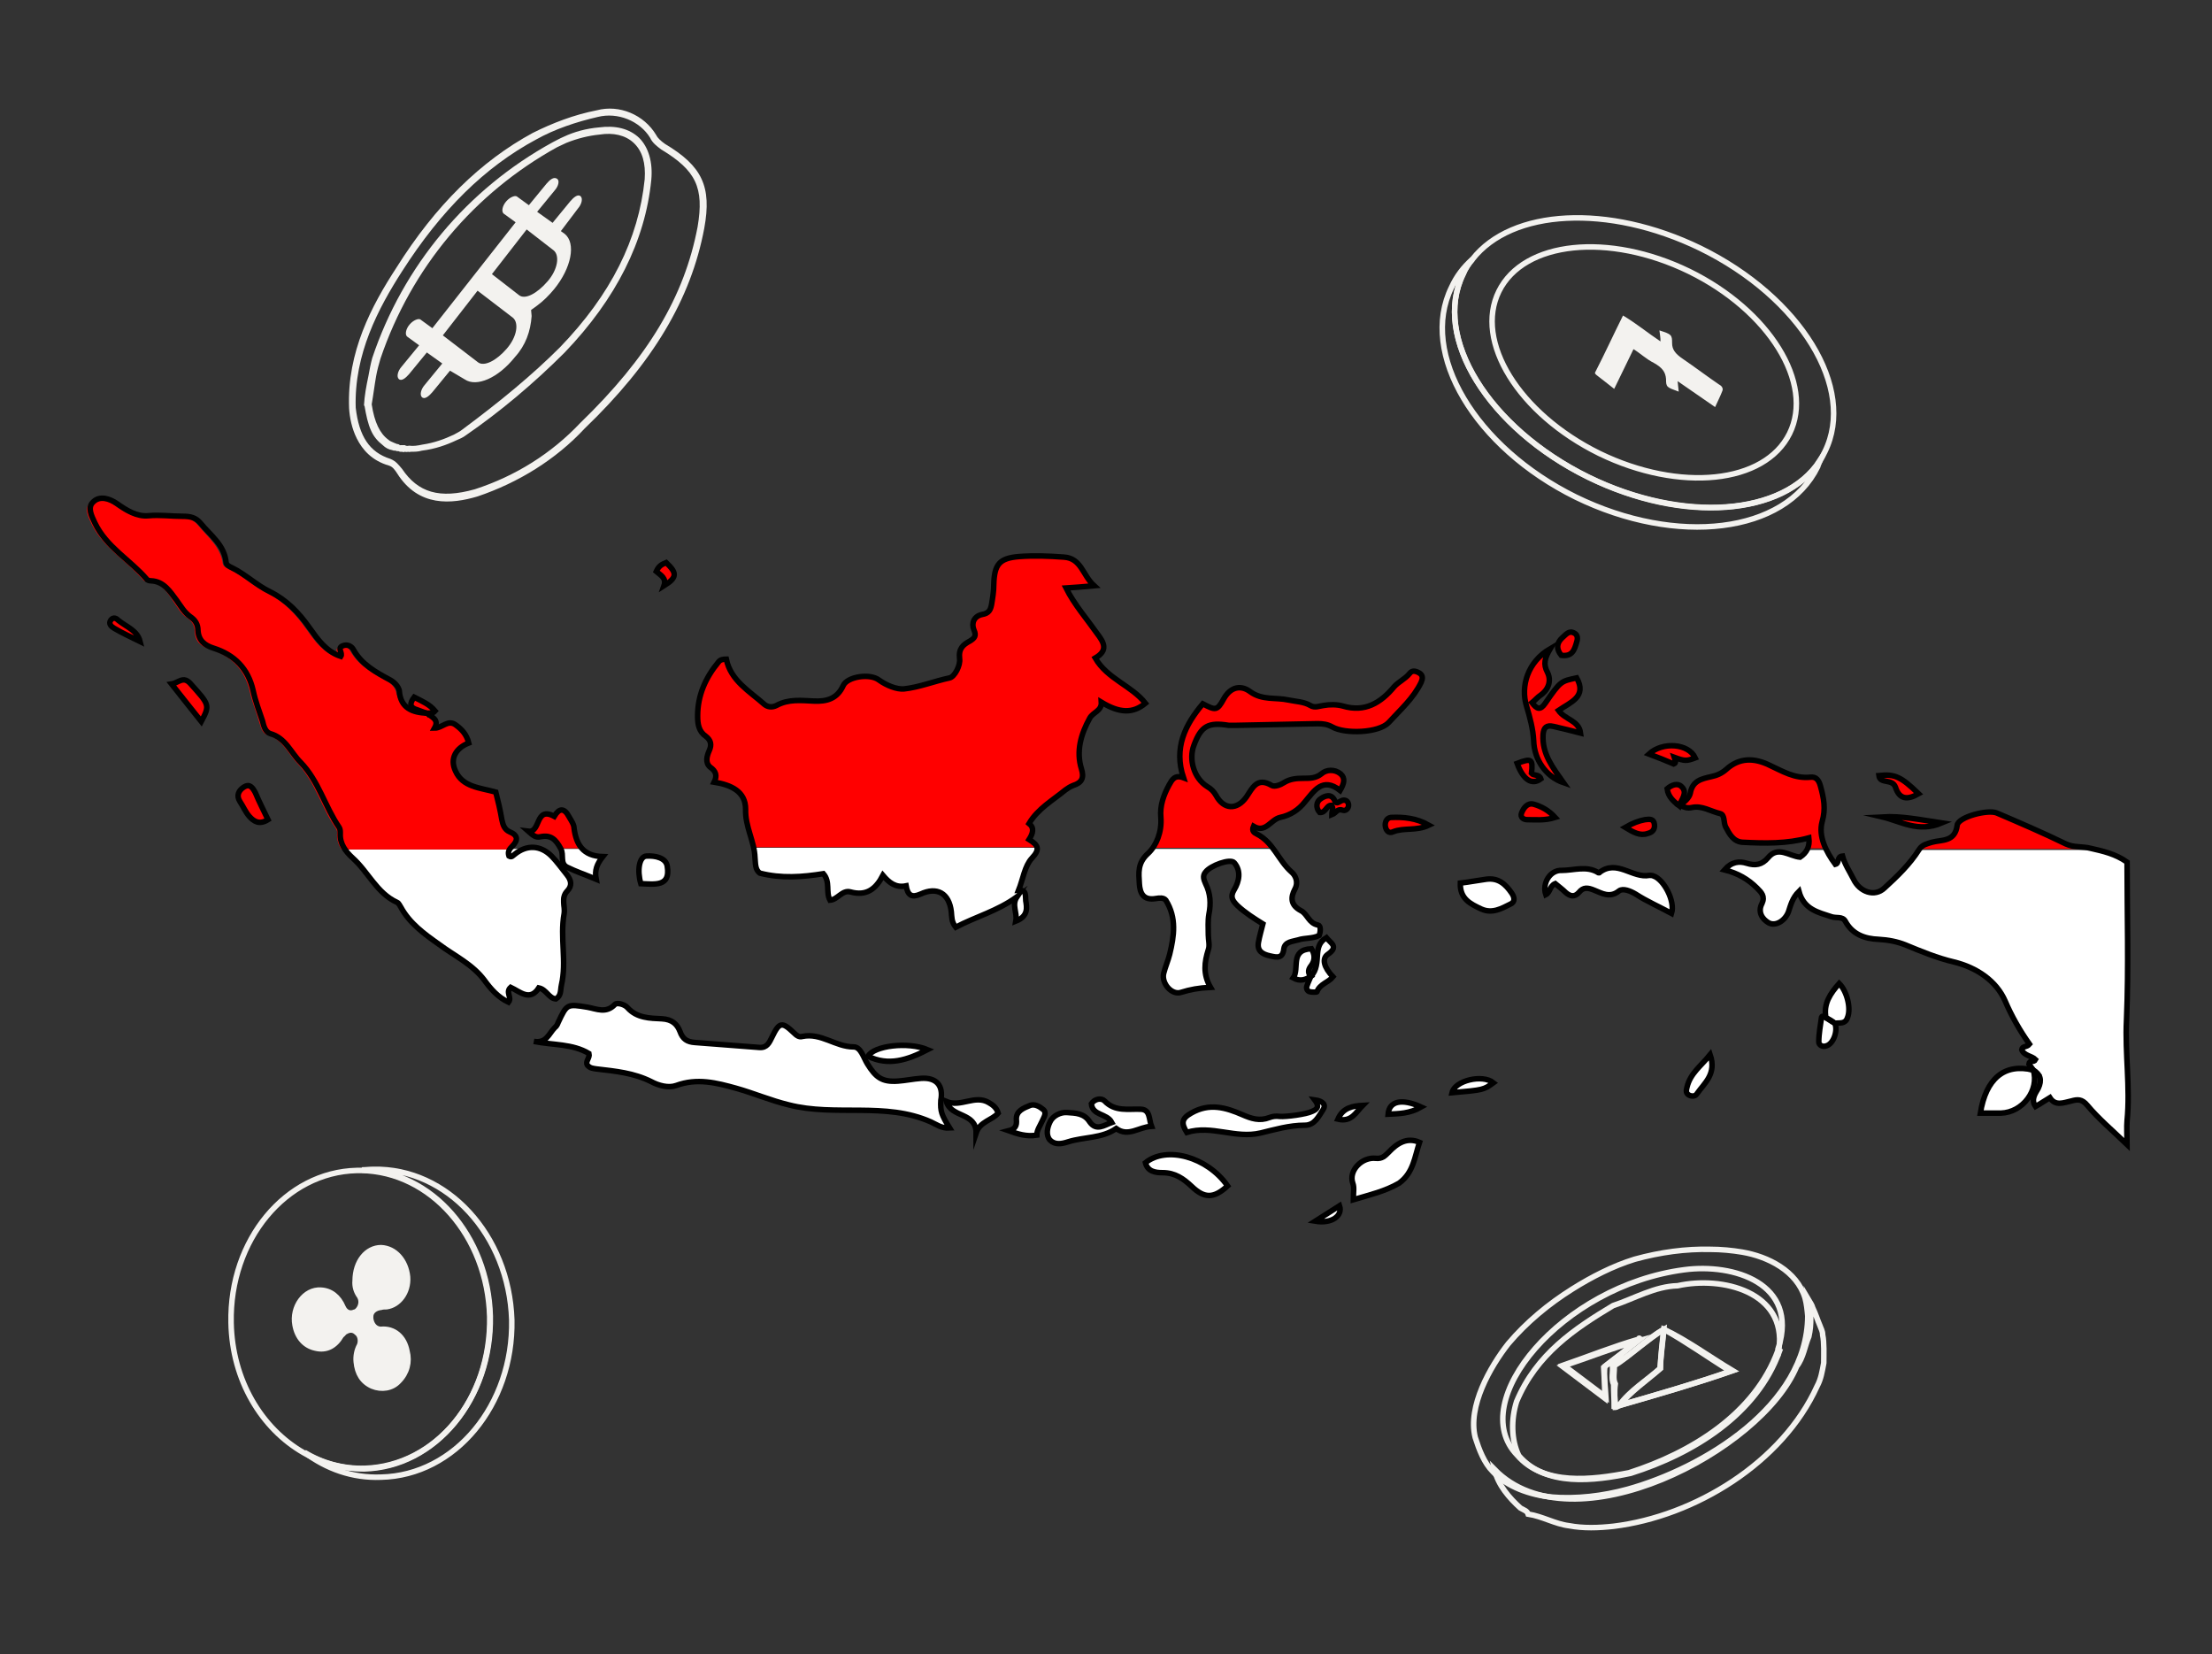 <?xml version="1.0" encoding="UTF-8"?>
<svg xmlns="http://www.w3.org/2000/svg" xmlns:xlink="http://www.w3.org/1999/xlink" version="1.1" id="Layer_1" x="0px" y="0px" viewBox="0 0 401.1 299.9" style="enable-background:new 0 0 401.1 299.9;" xml:space="preserve">
<rect x="0" y="0" width="401.1" height="299.9" fill="#333333" stroke="none"/>
<style type="text/css">
	.st0{fill:#F3F2EF;}
	.st1{fill:none;stroke:#F3F2EF;stroke-miterlimit:10;}
	.st2{fill:#FFFFFF;}
	.st3{fill:#FF0000;}
	.st4{fill:none;stroke:#000000;stroke-miterlimit:10;}
</style>
<g>
	<path class="st0" d="M84.5,78.9c6.1-4.2,12.2-9.3,17.9-15c9.3-9.7,14.6-20.2,15.7-31.3c0.3-3.2-0.5-5.9-2.2-7.6   c-1.8-1.7-4.3-2.3-7.3-1.9c-2.3,0.2-4.5,0.8-6.4,1.7c-0.7,0.3-1.4,0.7-2,1c-15.5,8.5-27.1,22.4-32.7,39.1c-0.3,1.1-0.5,2.2-0.7,3.3   c-0.4,1.9-0.7,3.5-0.8,5.3l0,0l0,0l0,0l0.1,0.1l0,0c0.3,1.7,0.6,3.2,1.2,4.5c0.5,1.1,1.2,1.9,2.1,2.6c0.5,0.5,1.1,0.8,1.7,0.9l0,0   c0.2,0.1,0.3,0.1,0.6,0.1c0.2,0.1,0.3,0.1,0.6,0.1l0.2,0.1c0.3,0,0.6,0,0.7,0.1c0,0,0,0,0.1-0.1c0.3,0,0.4,0.1,0.7,0   c0.2,0.1,0.3,0,0.6,0l0,0c0.6,0,1.2,0,1.9-0.2c2.4-0.3,4.4-1,6.3-1.9C83.3,79.6,84,79.3,84.5,78.9z M73.4,80.7   C73.4,80.7,73.3,80.8,73.4,80.7c-0.4,0-0.6,0-0.8,0c0,0-0.1,0.1-0.2-0.1c-0.2-0.1-0.3-0.1-0.4-0.1c-0.2-0.1-0.3-0.1-0.5-0.2l0,0   c-0.4-0.2-0.8-0.3-1.1-0.6c-1.5-1.1-2.5-3.1-3-6.4c0.3-1.7,0.5-3.4,0.8-5.1c0.2-1.1,0.5-2.2,0.8-3.2c5.6-16.5,17-30,32-38.3   c0.6-0.3,1.1-0.5,1.7-0.8c2-0.8,4-1.3,6-1.5c2.5-0.4,4.7,0.1,6.2,1.5c1.6,1.5,2.2,3.7,2,6.6c-1.1,10.8-6.1,20.9-15.4,30.5   c-4.9,4.9-10.7,9.7-17.7,14.9c-0.5,0.4-1,0.6-1.5,0.9c-1.7,0.8-3.6,1.5-5.7,1.8c-0.9,0.2-1.7,0.3-2.4,0.2   C73.7,80.9,73.6,80.8,73.4,80.7z"></path>
	<path class="st0" d="M106,77.7c12.4-11.9,19.3-23.5,21.7-36.3c1.4-7.6-0.4-11.3-7.1-15.3c-0.7-0.5-1.3-1-1.6-1.6   c-2.2-3.7-6.7-5.6-10.8-4.5c-4.1,0.8-8,2.3-11.6,4.1c-9.4,5.1-17.6,13.1-24.7,24.4c-4.5,6.9-9,15.3-8.6,25.5l0,0   c0.1,1.7,0.5,3.7,1.4,5.5c1,2,2.7,4,5.8,4.9c0.7,0.2,1.1,0.8,1.5,1.4c3.9,6.2,9.9,5.6,14.6,4.2C94,87.5,100.8,83.3,106,77.7z    M86.1,88.7c-6.4,1.8-10.3,0.6-13.2-3.7c-0.6-0.7-1.1-1.4-2.1-1.8c-3.8-1.2-5.7-4.1-6.3-9.3c-0.3-9.7,4.1-18,8.4-24.7   c7.1-11.1,15-18.9,24.3-23.9c3.4-1.9,7.3-3.2,11.2-4.1c3.6-0.9,7.6,0.7,9.5,3.8c0.4,0.9,1.2,1.5,2,2.1c6.3,3.8,7.8,6.9,6.6,14   c-2.4,12.7-9,23.7-21.3,35.6C100,82.2,93.5,86.3,86.1,88.7z"></path>
	<path class="st0" d="M96.4,57.3l-0.1-1.1l1.1-0.8c1.1-0.8,2.2-1.9,3.1-3c3.1-3.8,4-8.3,1.9-10l-0.7-0.5l3.1-4.1   c0.7-0.8,0.9-1.8,0.5-2.2c-0.5-0.5-1.3,0.2-1.9,0.9l-3.2,3.9l-2.8-2l3.2-3.9c0.7-0.8,0.9-1.8,0.4-2.1c-0.6-0.4-1.3,0.2-1.9,0.9   l-3.2,3.9l-2.2-1.6c-0.4-0.2-1.3,0.2-1.9,0.9c-0.7,0.8-0.9,1.8-0.5,2.2l2.2,1.6L78.4,59.5l-2.2-1.6c-0.4-0.2-1.3,0.2-1.9,0.9   c-0.7,0.8-0.9,1.8-0.5,2.2l2.2,1.6l-3.2,3.9c-0.7,0.8-0.9,1.8-0.5,2.2c0.5,0.5,1.3-0.2,1.9-0.9l3.2-3.9l2.8,2l-3.2,3.9   c-0.7,0.8-0.9,1.8-0.5,2.2c0.5,0.5,1.3-0.2,1.9-0.9l3.2-3.9l2.7,1.6c2.1,1.4,6-0.2,9.1-4.1C95.3,62.6,96.2,60.1,96.4,57.3z    M95.5,41.6l4.9,3.8c1.1,0.9,0.8,3.4-1.1,5.6c-1.9,2.2-4.1,3.4-5.2,2.5l-4.9-3.8L95.5,41.6z M86.7,65.7l-6.4-4.9l6.3-8.1l6.4,4.9   c1.1,0.9,0.8,3.4-1.1,5.6S87.8,66.5,86.7,65.7z"></path>
</g>
<g>
	<path class="st1" d="M288,86.5c-18.1-8.9-28.3-25.4-22.7-36.8c0.4-1,1-1.9,1.7-2.7c-1.6,1.4-2.9,3.1-3.8,5.1   c-5.9,12,4.3,29,22.5,38c18.4,9,38,6.6,43.9-5.5c0.1-0.4,0.3-0.7,0.4-1.1C323.5,93.5,305.3,94.9,288,86.5z"></path>
	<path class="st1" d="M308.3,45c-16.7-8.1-34.2-7.1-41.3,2c-0.7,0.8-1.3,1.7-1.7,2.7c-5.6,11.4,4.6,27.9,22.7,36.8   c17.2,8.5,35.4,7,42-2.9c0.3-0.5,0.6-1.1,0.9-1.7C336.6,70.4,326.5,53.9,308.3,45z M324.5,78.6c-4.5,9.1-19.9,10.7-34.5,3.6   c-14.6-7.2-22.7-20.3-18.2-29.4s19.9-10.7,34.5-3.6C320.8,56.3,329,69.5,324.5,78.6z"></path>
	<g>
		<path class="st0" d="M304.2,69.1l6.8,4.7c0.5-1.1,1-2.1,1.3-2.9c0.2-0.4,0-0.9-0.6-1.2c-2.2-1.5-4.3-3.1-6.5-4.6    c-1.5-1-2-1.8-2-2.9c0-1.5-0.1-1.6-2.3-2.3c0.1,0.8,0.2,1.3,0.2,2c-2.4-1.6-4.3-3.2-6.8-4.7c-1.7,3.4-3.3,6.9-5,10.2    c-0.2,0.3,0,0.4,0.2,0.6c1,0.8,2.1,1.6,3.2,2.5l3.5-7.2c1.3,0.8,2.3,1.8,3.7,2.5c1.6,0.9,2.1,1.7,2.2,2.9c0,1.5,0.1,1.5,2.3,2.3    L304.2,69.1z"></path>
	</g>
</g>
<g>
	<path class="st1" d="M67.7,212c-0.7,0-1.4,0.1-2.1,0.1c12.6,0.2,22.9,11.9,23.3,26.5c0.3,14.9-9.8,27.2-22.8,27.6   c-3.9,0.1-7.6-0.9-10.9-2.9c4,3,8.7,4.7,13.9,4.5c13.4-0.3,24-13.1,23.7-28.5C92.3,223.9,81.1,211.7,67.7,212z"></path>
	<path class="st1" d="M65.5,212.2c-0.2,0-0.5,0-0.8,0c-12.9,0.3-23.1,12.6-22.8,27.6c0.2,10.4,5.5,19.2,13.2,23.6   c3.3,1.9,7,2.9,10.9,2.9c12.9-0.3,23.1-12.6,22.8-27.6C88.4,224.1,78.1,212.4,65.5,212.2z M73.9,231.5c0.2,2.8-1.6,5.1-3.8,5.4   c-0.3,0-0.7,0-1,0.1c-1,0.1-1.9,0.7-1.9,1.7c0,0.1,0,0.2,0,0.3c0.1,1,0.7,1.9,1.7,2c0.1,0,0.1,0.1,0.2,0c2.3-0.2,4.2,1.3,4.7,4   c0.5,1.9,0,3.9-1.5,5.4c-1.2,1.3-3.1,1.6-4.8,0.9c-1.8-0.8-2.7-2.3-2.9-4.4c-0.1-1,0.1-2.1,0.6-3c0.3-0.7,0.2-1.8-0.5-2.3   c-0.6-0.6-1.3-0.6-2-0.2c-0.3,0.1-0.5,0.5-0.8,0.7c-1.1,1.9-2.7,2.8-4.7,2.3c-1.9-0.4-3.3-1.9-3.7-4.2c-0.6-3.2,1.7-6.5,4.7-6.3   c1.8,0.1,3.2,1.2,4,3.1c0.4,0.9,1.2,1.3,2.1,0.9c0.1,0,0.2-0.1,0.3-0.1c0.8-0.6,1.2-1.8,0.6-2.8c-0.6-0.8-0.9-1.8-0.8-2.8   c0-3.5,2.1-6,4.7-6C71.6,226.3,73.6,228.5,73.9,231.5z"></path>
	<path class="st0" d="M69.1,226.5c-2.6,0-4.7,2.5-4.7,6c0.1,1,0.3,2,0.8,2.8c0.5,0.9,0.2,2.2-0.6,2.8c-0.1,0-0.2,0.1-0.3,0.1   c-0.9,0.2-1.7-0.1-2.1-0.9c-0.8-2-2.2-3-4-3.1c-2.9-0.2-5.3,3.1-4.7,6.3c0.6,2.3,1.8,3.8,3.7,4.2c1.9,0.4,3.5-0.4,4.7-2.3   c0.2-0.3,0.5-0.6,0.8-0.7c0.6-0.5,1.5-0.4,2,0.2c0.6,0.7,0.8,1.6,0.5,2.3c-0.5,0.9-0.6,2-0.6,3c0.1,2.1,1.1,3.6,2.9,4.4   c1.5,0.8,3.5,0.4,4.8-0.9c1.4-1.4,2-3.5,1.5-5.4c-0.6-2.5-2.6-4.2-4.7-4c-0.1,0-0.1-0.1-0.2,0c-1-0.2-1.6-1.1-1.7-2   c0-0.1,0-0.2,0-0.3c0-1.1,1-1.7,1.9-1.7c0.3,0,0.6,0,1-0.1c2.3-0.5,4.1-2.8,3.8-5.4C73.6,228.5,71.6,226.3,69.1,226.5z"></path>
</g>
<g>
	<g>
		<path class="st1" d="M310.1,226.5c2,0,4,0.2,5.8,0.5c4.7,0.8,9.9,3.4,11.4,8.3c0.3,1.1,0.4,2.2,0.5,3.3    c-0.1,16.3-19,27.6-32.7,31.4c-4.4,1.2-9.2,1.8-13.9,1.4c-3.7-0.4-7.9-1.8-10.5-4.6c-1.6-1.6-2.5-4-3.2-6.2    c-1.4-5.6,2.7-12.8,6-17c3.3-3.9,7.3-7.2,11.6-9.9c3.5-2.2,7.4-4.2,11.3-5.4C301.1,227,305.7,226.4,310.1,226.5z M322.5,244.3    c3.6-11.6-8.1-15.3-17.1-14.1c-22.2,2.9-39.7,23.9-30.3,33.6c4.8,5.6,13.6,4.5,20.3,3.2c11.2-3.6,22.8-10.6,27-22.2L322.5,244.3z"></path>
	</g>
	<g>
		<path class="st1" d="M322.7,244.9c-4.1,11.5-15.6,18.6-27,22.2c-6.6,1.4-15.4,2.5-20.3-3.2c-1.4-2.9-1.4-6.6-0.4-9.8    c3.6-8.6,10.5-13.2,17.5-17.4c3.9-1.3,7.6-3.5,11.7-3.6c8.1-1.8,19.7,1.1,18.4,11.4C322.4,244.2,322.3,244.7,322.7,244.9z     M297.1,242.8C297.6,242.9,297.2,242.3,297.1,242.8c-4.5,1.3-9,3.1-13.6,4.7l7.7,5.8c-0.1-1.8-0.4-3.8-0.2-5.6    C293,246.1,295,244.8,297.1,242.8L297.1,242.8z M301.7,241c-2.9,1.8-5.9,4.6-9.3,6.7c0.1,1.1-0.3,2.2,0.2,3.3    c0,1.4,0.1,2.7,0.1,4.1c0.4,0.2,0.3-0.2,0.6-0.2c6.7-1.9,13.9-4,20.5-6.3C309.9,246.2,305.7,243.2,301.7,241L301.7,241z"></path>
	</g>
	<g>
		<path class="st1" d="M328.7,237.1c0.5,1,0.9,2.3,1.3,3.2c0.2,0.6,0.5,1,0.5,1.7c0.3,1.4,0.2,3.5,0.2,5.1c-0.3,1.6-0.5,2.9-1.2,4.2    c-6.3,13.9-22.2,23.6-36.9,25.4c-2.7,0.3-5.5,0.4-8.1-0.1c-2.5-0.3-4.8-1.7-7.4-2.1c-0.2-0.6-0.7-0.7-1.4-1.1    c-2-1.8-4.1-4.2-4.7-7c14.2,14.5,48.5-3.4,54.8-18.7c1.2-1.5,1.5-3.8,2.2-5.4c0.5-2.2,0.4-4.4,0-6.6    C328.3,236.2,328.6,236.7,328.7,237.1z"></path>
	</g>
	<g>
		<path class="st0" d="M322.7,244.9c-0.2,0.1-0.3,0-0.4-0.2c-0.1-0.2,0-0.3,0.2-0.4l0,0L322.7,244.9z"></path>
	</g>
	<g>
		<path class="st1" d="M301.7,241c4.1,1.9,8.3,5,12.5,7.5c-6.6,2.3-13.7,4.3-20.5,6.3c1.8-2.4,5-4.6,7.4-6.7    C301.1,246,301.4,243.5,301.7,241z"></path>
	</g>
	<g>
		<path class="st1" d="M301.7,241c-0.2,2.4-0.5,4.5-0.7,7.1c-2.2,2-5.6,4.1-7.4,6.7c-0.3,0-0.4,0.5-0.6,0.2    c-0.2-1.2-0.3-2.7-0.1-4.1c-0.5-1-0.1-2.2-0.2-3.3C295.7,245.8,298.6,242.7,301.7,241z"></path>
	</g>
	<g>
		<path class="st1" d="M297,243.1l-6.2,4.8c0.1,1.5,0.2,3.5,0.2,5.6l-7.7-5.8C288.1,246.1,292.6,244.3,297,243.1z"></path>
	</g>
</g>
<g>
	<path class="st2" d="M92.2,155.3c0.5,0.3,0.7-0.1,1-0.3c0.6-0.5,1.3-0.9,2-1.1h-2.7C92.1,154.3,91.9,154.7,92.2,155.3z"></path>
	<path class="st2" d="M137.7,158.2c3.9,1,7.7,0.7,11.5,0.1c1.3,1.5,0.4,3.3,1.2,4.8c1.4-0.2,2.3-2,3.7-1.5c2.9,0.9,4.6-0.4,5.9-3   c1.1,1.4,2.4,2.4,4.2,1.9c0.3,1.7,1,2.2,2.6,1.5c3.1-1.4,5.2-0.2,5.6,3.2c0.1,0.9,0,1.8,0.8,2.8c3.5-1.9,7.5-2.9,11.1-5.5   c-0.9,1.5,0.1,2.8-0.2,4.4c2.3-0.9,2-2.5,1.8-4c-0.1-0.8,0.2-1.9-1.3-1.9c0.8-2,1.1-4.4,2.4-5.8c0.6-0.6,0.8-1.1,0.9-1.5h-51.5   c0.1,0.5,0.2,1,0.2,1.6C136.8,156.4,136.8,157.6,137.7,158.2z"></path>
	<path class="st3" d="M186.7,151.9c0.7-1.1,0.9-2.1,0-2.9c1.6-2.7,4.2-4.3,6.6-6.1c0.4-0.3,0.9-0.7,1.4-0.8c1.6-0.5,2-1.4,1.5-3   c-1-3.3-0.1-6.3,1.5-9.2c0.6-1.1,2.2-1.3,2.1-2.9c3.3,2.1,5.7,2.1,8,0.2c-2.5-3.2-6.9-4.4-9.1-8.2c2.4-1.4,1.6-2.8,0.3-4.5   c-2-2.6-4.1-5.2-5.6-8.2c1.5-0.1,3-0.2,5.1-0.4c-2.1-1.9-2.3-5-5.5-5.2c-2.7-0.1-5.4-0.3-8.1-0.1c-3.6,0.3-4.5,1.4-4.6,5.1   c0,1.2-0.2,2.4-0.4,3.6c-0.2,1-0.5,1.6-1.7,1.8c-1.5,0.3-2,1.6-1.5,2.8c0.5,1.1,0.1,1.6-0.7,2c-1.3,0.7-2.1,1.4-1.9,3.2   c0.1,1.1-0.9,3.2-1.8,3.5c-2.8,0.7-5.5,1.7-8.3,2c-1.3,0.2-3.1-0.6-4.5-1.6c-1.8-1.2-5.8-0.6-6.5,1c-1.1,2.4-3,2.9-5.3,2.8   c-2.3-0.1-4.7-0.3-6.8,0.8c-0.8,0.4-1.6,0.3-2.2-0.2c-2.7-2.4-6.1-4.2-6.9-8.2c-0.6,0-1.1,0.2-1.4,0.5c-2.3,2.8-3.7,6-3.8,9.8   c0,1.4,0.2,2.7,1.5,3.7c0.9,0.7,1.1,1.5,0.6,2.6c-0.4,0.9-0.9,2.2,0.2,3c1,0.8,1.3,1.5,0.7,2.7c3.1,0.6,5.8,1.8,5.7,4.9   c0,2.6,1.1,4.8,1.5,7.2h51.5C188.3,153.1,187.7,152.6,186.7,151.9z"></path>
	<path class="st2" d="M63.5,155.6c2.8,2.6,4.4,6.4,8.1,8.1c0.3,0.1,0.5,0.6,0.7,0.9c1.7,2.9,4.3,4.8,6.9,6.7   c2.8,2.1,6.1,3.6,8.3,6.6c1.1,1.5,2.5,3.1,4.3,3.9c0.7-0.9-0.6-1.9,0.4-2.7c1.7,0.8,3.5,2.5,5.1,0.1c1.4,0.2,1.8,1.8,3.1,2   c1.1-0.6,0.8-1.6,1-2.5c1-4.3-0.2-8.7,0.5-13c0.2-1.3-0.7-2.8,0.5-4c1-1.1,0.8-2,0-3c-0.9-1.1-1.8-2.4-2.8-3.4   c-0.6-0.7-1.3-1.1-2.1-1.3h-2.6c-0.7,0.2-1.3,0.6-2,1.1c-0.3,0.2-0.5,0.7-1,0.3c-0.2-0.6-0.1-1,0.2-1.4H62.1   C62.5,154.5,63,155.1,63.5,155.6z"></path>
	<path class="st3" d="M92.8,153.5c1.1-1.1,1-2-0.5-2.6c-1-0.4-1.3-1.2-1.4-2.2c-0.3-1.7-0.8-3.4-1.1-5c-2.9-0.8-6-1-7.3-3.8   c-1-2.3,0.1-4.2,2.4-5.1c-0.4-1.6-1.3-2.6-2.4-3.3c-1.4-1-2.4,0.6-3.8,0.6c0.9-1.6-0.5-1.9-1.2-2.6c-2.8-0.2-5-1-5.7-4.1   c-0.2-0.8-0.9-1.5-1.6-1.9c-2.6-1.4-5.2-2.8-6.7-5.5c-0.3-0.6-1.1-1.1-2-0.7c-1.1,0.5,0.1,1.4-0.3,1.9c-2.7-0.9-4.2-3.1-5.7-5.2   c-1.9-2.7-4.1-5-7.1-6.5c-2.5-1.2-4.5-3.2-7-4.4c-0.4-0.2-0.9-0.4-1-0.9c-0.4-3.1-2.8-4.9-4.6-7.1c-0.9-1-1.9-1.3-3.3-1.3   c-2.1,0-4.1-0.3-6.2-0.1c-2.2,0.2-4-1-5.7-2.2c-1.3-0.9-3.1-1.5-4.3-0.3c-1.1,1-0.3,2.5,0.3,3.8c2.1,4.3,6.4,6.7,9.4,10.2   c0.2,0.2,0.6,0.3,0.8,0.3c2.4,0.1,3.5,1.8,4.6,3.5c0.8,1.1,1.4,2.3,2.5,3c0.9,0.6,1.4,1.4,1.4,2.5c0.1,1.8,1.1,2.7,2.8,3.2   c3.8,1.2,6.3,3.7,7.2,7.7c0.4,1.9,1.2,3.7,1.7,5.5c0.3,0.9,0.5,2,1.4,2.3c2.8,0.8,3.8,3.4,5.5,5.2c3.3,3.4,4.4,8.1,7,11.8   c0.2,0.3,0.3,0.7,0.2,1.1c0,1,0.3,1.9,0.8,2.7h30.3C92.5,153.7,92.6,153.6,92.8,153.5z"></path>
	<path class="st3" d="M77.5,129.4C77.5,129.4,77.5,129.4,77.5,129.4C77.5,129.4,77.6,129.4,77.5,129.4   C77.6,129.4,77.5,129.4,77.5,129.4z"></path>
	<path class="st3" d="M77.5,129.3C77.5,129.3,77.5,129.3,77.5,129.3C77.5,129.3,77.5,129.3,77.5,129.3L77.5,129.3z"></path>
	<path class="st3" d="M95.1,153.9h2.6C96.9,153.6,96,153.6,95.1,153.9z"></path>
	<path class="st2" d="M368.7,194C368.7,194,368.7,193.9,368.7,194C368.6,193.9,368.6,193.9,368.7,194   C368.6,193.9,368.7,194,368.7,194z"></path>
	<path class="st2" d="M326.4,155.5c-2-0.2-4-2.1-5.8,0.1c-1.1,1.3-2.3,1.5-3.9,1c-1.3-0.4-2.7-0.4-4,1.2c2.5,0.6,4.4,1.6,5.9,3.3   c0.8,0.8,1.5,1.5,0.9,2.8c-0.7,1.5,0,2.8,1.2,3.5c1.3,0.7,3-0.4,3.6-2c0.4-1.2,0.8-2.5,1.9-3.7c0.9,3.2,3.5,3.7,5.9,4.6   c0.8,0.3,2-0.1,2.5,0.8c1.3,2.5,3.5,3.3,6.1,3.3c1.6,0,3.2,0.4,4.8,1c2.9,1.1,5.7,2.3,8.8,3.1c4.1,1,7.7,3.5,9.3,7.1   c1.2,2.8,2.7,5.3,4.4,7.8c-0.5,0.6-1.3,0.3-1.4,1c0.4,1.1,1.8,1.1,2.5,1.8c-0.3,0.5-1.2-0.1-1.2,0.8c0.3,0.3,0.5,0.7,0.8,1.1   c1.4,0.9,1.7,1.9,0.8,3.4c-0.5,0.9-1.4,1.9-0.5,3.3c0.8-0.5,1.6-1,2.6-1.6c1,1.6,2.5,0.9,3.9,0.6c1.2-0.2,1.9-0.3,2.9,0.8   c2,2.4,4.5,4.5,7.2,7.1c0-1.9-0.1-3.1,0-4.3c0.5-6.1-0.4-12.2-0.1-18.3c0.4-9.6,0.1-19.2,0.1-28.6c-2-1.4-4.1-1.9-6.2-2.4h-31.3   c0,0-0.1,0.1-0.1,0.1c-1.7,2.7-4,4.9-6.3,7c-1.8,1.7-4.5,0.6-5.6-1.6c-0.7-1.4-1.6-2.7-2-4.2c-1.1,0.1-0.6,1.3-1.3,1.5   c-0.6-0.9-1.2-1.8-1.7-2.8h-3.1C327.5,154.5,327.1,155,326.4,155.5z"></path>
	<path class="st3" d="M304.5,146.1C304.5,146.1,304.5,146.1,304.5,146.1C304.6,146.1,304.6,146.1,304.5,146.1L304.5,146.1z"></path>
	<path class="st3" d="M330.2,149c0.7-2.4,0.3-4.3-0.3-6.5c-0.3-1.1-0.8-1.7-1.8-1.6c-2.8,0.3-5.1-1-7.5-2.2   c-2.7-1.3-5.4-1.4-7.8,0.8c-0.8,0.7-1.7,1-2.7,1.3c-1.7,0.4-3.4,0.7-3.8,3c-0.1,0.9-1,1.6-1.9,2.2c0.7,0.2,1.3,0.5,2.2,0.4   c1.8-0.4,3.4,0.7,5.1,1.1c0.9,0.2,0.6,1.6,1,2.4c0.7,1.3,1.4,2.7,3.1,2.8c4,0.3,8,0.3,12-0.8c0.1,0.7,0,1.3-0.2,1.9h3.1   C330.2,152.3,329.8,150.6,330.2,149z"></path>
	<path class="st3" d="M378.9,153.8c-1.5-0.3-3,0-4.5-0.8c-4.1-2-8.3-3.7-12.5-5.6c-1.5-0.7-7,0.7-7.2,2.2c-0.4,3.1-2.8,2.5-4.6,3.1   c-0.9,0.3-1.6,0.4-2.2,1.2h31.3C379.2,153.9,379,153.8,378.9,153.8z"></path>
	<path class="st2" d="M208.2,154.7c-2,1.8-1.7,3.5-1.6,5.5c0.1,1.7,0.7,3.2,3,2.7c0.6-0.1,1.4-0.2,1.8,0.3c2,3.2,1.5,6.5,0.7,9.8   c-0.3,1.2-0.8,2.3-1.1,3.5c-0.4,1.8,1.5,4,3.2,3.4c1.6-0.5,3.3-0.8,5.3-0.9c-1.4-2.3-1.1-4.5-0.4-6.8c0.3-0.8,0-1.8,0-2.7   c0-1.2-0.1-2.5,0.1-3.7c0.4-2,0.2-3.8-0.6-5.6c-0.3-0.7-0.6-1.4,0-2.1c1-1.2,4.5-2.5,5.2-1.7c1.4,1.5,1,3.3,0,4.9   c-0.8,1.3-0.4,2,0.6,2.9c1.4,1.4,3,2.4,4.6,3.3c-0.3,1.2-0.6,2.2-0.8,3.3c-0.2,1.6,0.8,2.1,2.1,2.5c1.3,0.3,2.3,0.5,2.5-1.3   c0.2-1.3,1.6-1.4,2.6-1.6c1.3-0.3,2.6-0.2,3.8-0.8c0.3-0.7,0.3-1.8-0.3-1.9c-1.7-0.3-1.9-2-3.1-2.6c-1.8-1-1.8-2.4-1.1-3.9   c0.7-1.3,0.1-2.5-0.6-3.1c-1.3-1.2-2.2-2.8-3.3-4.2h-22C208.7,154.2,208.5,154.5,208.2,154.7z"></path>
	<path class="st3" d="M228,151.1c-0.4-0.2-1.1-0.5-0.6-1.4c2.2,1.3,3.1-1.2,4.8-1.6c1.8-0.4,3.3-1.4,4.5-2.8   c1.7-2.1,3.2-4.6,6.4-2.1c0.7-1.2,1-2.2,0.1-3c-1.1-0.9-2.5-0.8-3.5,0c-1,0.9-2.1,0.9-3.2,0.8c-1.3,0-2.4,0-3.6,0.8   c-0.6,0.4-1.7,0.8-2.2,0.5c-2.7-1.6-3.5,0.5-4.6,2.1c-1.7,2.4-4.1,2.3-5.5-0.3c-0.4-0.7-0.9-1.2-1.6-1.6c-2.4-1.5-3.4-4.9-2.4-7.5   c1.3-3.4,2.6-4.1,6.3-3.6c0.5,0.1,0.9,0,1.4,0c4.9-0.1,9.8-0.2,14.7-0.3c0.9,0,1.8,0.1,2.7,0.6c2.3,1.4,8.4,1.1,10.2-0.8   c2.2-2.3,4.6-4.4,5.9-7.3c0.3-0.7,0.4-1.2-0.2-1.6c-0.6-0.5-1.3-0.8-1.9,0c-0.7,1-2,1.5-2.8,2.4c-2.5,2.8-5.3,4.6-9.3,3.5   c-1.1-0.3-2.3-0.3-3.5-0.1c-0.8,0.1-1.6,0.5-2.4,0c-1.2-0.7-2.7-0.7-4-1c-2.3-0.5-4.7,0-6.9-1.5c-1.6-1.2-3.6-0.9-4.8,1.3   c-1.2,2.2-1.5,2.1-3.8,0.9c-3.3,3.9-5.3,8.1-3.5,13.4c-1.6-0.6-2.2,0.4-2.6,1.3c-1,1.8-1.7,3.9-1.5,5.9c0.2,2.1-0.5,4.2-1.6,5.6h22   C230.1,152.8,229.2,151.8,228,151.1z"></path>
	<path class="st2" d="M170.8,199.7c0.5-2.7-0.8-4.2-3.6-4c-1.4,0.1-2.8,0.4-4.2,0.5c-2.9,0.2-4-0.6-5.5-3.1   c-0.7-1.1-1.2-3.1-2.5-3.1c-3.3,0-6-2.6-9.3-1.9c-0.6,0.1-1.1-0.3-1.6-0.7c-2.1-2-2.6-1.9-3.9,0.8c-0.5,1-0.9,2-2.3,1.9   c-3.9-0.3-7.8-0.7-11.7-0.9c-1.4-0.1-2.2-0.6-2.7-2c-0.5-1.3-1.4-2.2-3.3-2.3c-2.1-0.1-4.5-0.2-6.2-2c-0.6-0.6-1.9-1-2.3-0.6   c-1.6,1.6-3.3,0.8-5,0.5c-3.8-0.6-3.8-0.6-5.3,2.8c-0.1,0.3-0.4,0.6-0.6,0.9c-1.1,1-1.6,2.9-3.8,2.5c3.5,0.7,7,0.4,10,2.2   c0.1,0.8-0.7,1.3-0.3,2.1c0.4,0.5,1.1,0.6,1.7,0.7c3.4,0.5,6.8,0.8,9.9,2.3c1.3,0.7,3.1,1.2,4.5,0.7c3.8-1.4,7.3-0.5,10.9,0.5   c3.2,0.9,6.3,2.2,9.5,3c8.5,2.2,17.5-0.7,25.8,3.1c0.9,0.4,2,1.2,3.4,1.1C170.7,202.1,170.5,201.5,170.8,199.7z"></path>
	<path class="st3" d="M281.7,131.6c1.7,0.4,3.3,0.8,4.9,1.2c-0.3-2.3-2.8-2.4-4-4.1c2.1-1.5,5.1-2.5,3.3-5.9   c-2.8,0.6-2.8,0.6-5.7,4.6c-1,1.4-1.5,1.2-2.4-0.1c0.6-0.5,1.1-1,1.6-1.4c1.5-1.1,1.9-2.7,1.2-4.1c-0.7-1.4-0.5-2.5,0.5-4.3   c-4.1,2.4-5.4,6.8-4.3,10.3c0.6,2,1.2,4.1,1.3,6.3c0.1,3.3,2.2,6.5,5.4,7.6c-1.8-2.6-3.8-5.2-3.7-8.7   C279.9,131.8,280.4,131.2,281.7,131.6z"></path>
	<path class="st2" d="M299.8,158.8c-0.2-0.1-0.5-0.1-0.7-0.1c-3.1,0.6-5.9-3-9.1-0.5c0,0-0.2,0-0.2,0c-2.1-1.3-4.4-0.4-6.6-0.4   c-2.2,0-3.6,2.4-2.9,4.4c0.8-0.4,0.6-1.6,1.7-2c0.6,0.5,1.2,1,1.9,1.6c0.8,0.7,1.6,0.9,2.4,0c0.9-0.9,1.6-0.9,2.8-0.4   c1.3,0.5,2.8,1.6,4.5,0.1c0.7-0.6,2-0.1,3,0.6c2.1,1.3,4.3,2.3,6.5,3.5C303.8,163.4,301.7,159.4,299.8,158.8z"></path>
	<path class="st2" d="M238.5,199.4c0.9,1.2,0.5,1.7-0.5,2.1c-1,0.4-4.7,1-5.9,0.9c-0.6-0.1-1.3,0-1.8,0.2c-1.7,0.7-3.2,0.2-4.9-0.5   c-3-1.3-6.1-2.2-9.3-0.3c-1.8,1-1.8,2-0.8,3.5c4.5-1.4,8.8,1.2,13.4,0.2c2.6-0.6,5.3-1.4,8-1.4c1.8,0,2.5-1.7,3.3-2.8   C240.6,200.3,240,199.6,238.5,199.4z"></path>
	<path class="st2" d="M206.9,201.1c-2.3-0.1-4.7,0.4-6.6-1.5c-0.5-0.6-1.8-0.4-2.4,0.5c0.2,2.2,2.8,1.7,3.7,3.4   c-1.4,0.5-2.8,1.6-4-0.1c-1-1.6-2.6-1.6-4.1-1.7c-1.2-0.1-2.6,0.6-3.1,1.7c-0.5,0.9-0.8,2.3,0,3.3c0.8,1,2.1,0.7,3.3,0.3   c2.9-0.9,6-0.6,8.7-2.4c2.2,1.6,4.2-0.3,6.4-0.4C208.3,203,208.6,201.2,206.9,201.1z"></path>
	<path class="st2" d="M251.8,208.7c-0.7,0.8-1.2,1.3-2.3,1.1c-2.5-0.3-4.9,2.3-4.2,4.5c0.3,0.9,0.1,1.5,0.1,3   c3.1-0.9,5.8-1.4,8.2-3.2c2.6-1.8,2.9-4.6,3.7-7.4C255.1,205.9,253.3,207.1,251.8,208.7z"></path>
	<path class="st2" d="M102.9,157.3c1.6,0.8,3.3,1.4,5.3,2.2c-0.4-1.6,0.1-2.7,1.2-4.1c-1.8-0.1-3-0.6-3.8-1.5h-3.8   c0,0,0,0.1,0.1,0.1C102.4,155.1,101.6,156.6,102.9,157.3z"></path>
	<path class="st3" d="M104.2,150.2c-0.1-0.7-0.6-1.4-0.9-2.1c-0.9-1.6-1.8-1.6-2.7-0.1c-3.5-1.9-2.4,3-4.7,2.7   c0.8,0.7,1.4,1.2,2.2,1c1.9-0.4,2.8,0.4,3.7,2.1h3.8C104.7,153,104.4,151.7,104.2,150.2z"></path>
	<path class="st2" d="M207.8,210.8c0.5,1.6,1.9,1.8,3.1,1.8c2.2,0,3.8,1.1,5.3,2.5c2.2,2.1,4,2.2,6.5-0.1   C218.9,209.7,211.5,207.7,207.8,210.8z"></path>
	<path class="st2" d="M368.6,193.9C368.6,193.9,368.6,193.9,368.6,193.9C368.6,194,368.7,194,368.6,193.9   C368.7,194,368.6,193.9,368.6,193.9z"></path>
	<path class="st2" d="M359,201.7c1.3,0,2.5,0,3.7,0c4-0.1,7-4.1,5.9-7.8C363.4,192.7,360.1,195.6,359,201.7z"></path>
	<path class="st2" d="M269.5,159.4c-1.5,0.2-3,0.4-4.7,0.7c-0.1,2.9,1.9,3.9,3.9,4.8c2,0.9,3.6-0.1,5.3-0.9c0.8-0.4,0.6-1.4,0.2-2   C273,160.3,271.7,159.1,269.5,159.4z"></path>
	<path class="st2" d="M179.4,199.9c-2.5-1.5-5.1,1-7.7-0.2c0.8,3,5.4,1.9,5.4,5.7c0.7-2.1,2.9-2.3,4-3.6   C180.8,200.8,180.1,200.3,179.4,199.9z"></path>
	<path class="st2" d="M189.1,201c-0.6-0.5-1.5-1-2.3-0.7c-1.2,0.5-2.6,1-2.5,2.6c0.1,1.1-0.2,1.7-1.4,2c1.7,0.6,3.3,1.1,5.1,0.7   c0-0.9,0.6-1.7,1-2.6C189.3,202.4,189.8,201.7,189.1,201z"></path>
	<path class="st2" d="M121.1,157.2c-0.2-1.7-2.3-2-3.8-1.9c-1.3,0.1-1.8,2.5-1,5C118.7,160.3,121.6,160.8,121.1,157.2z"></path>
	<path class="st2" d="M331.1,184.5c0.5,0.3,1,0.7,1.6,1c0.9-0.1,1.9,0.2,2.3-1c0.6-1.7-0.1-4.8-1.5-6.2   C331.9,180.1,330.7,181.9,331.1,184.5z"></path>
	<path class="st2" d="M237.1,178.7c-0.1,0.5,0.1,1,0.5,1.1c0.4,0.1,1.2,0.1,1.3,0c0.5-1.4,2-1.7,2.9-2.7c-1.6-1.6-2-3.2-0.9-4.1   c2-1.4,0.5-2.1-0.3-3c-1.3,0.8-1.5,1.8-1.6,3c-0.1,1.4-0.2,2.9-1.2,4c0,0,0,0,0,0C237.5,177.5,237.2,178.1,237.1,178.7z"></path>
	<path class="st2" d="M237.7,177L237.7,177C237.7,177,237.7,177,237.7,177C237.7,177,237.7,177,237.7,177z"></path>
	<path class="st2" d="M168.2,190.3c-3.6-1.5-9.7-0.7-10.8,1.2C161.1,193.3,164.5,192.2,168.2,190.3z"></path>
	<path class="st3" d="M34.5,123.9c-1.4-1.5-2.2-0.1-3.4,0.1c1.8,2.3,3.5,4.5,5.4,6.8C38.1,127.8,38,127.8,34.5,123.9z"></path>
	<path class="st3" d="M45.2,148c0.8,0.9,1.7,1.6,3.4,0.6c-0.8-1.7-1.6-3.2-2.3-4.8c-0.4-1-1-1.7-2.1-1c-0.9,0.6-1.3,1.5-0.7,2.6   C44.1,146.2,44.5,147.2,45.2,148z"></path>
	<path class="st3" d="M299,136.7c1.5,0.6,3,1.2,4.5,1.8c0.6-0.3,0.4-0.6,0.1-1.2c1.9,0.7,2.2,0.7,3.8,0.2   C306.2,134.8,301.5,134.4,299,136.7z"></path>
	<path class="st2" d="M305.8,196.9c-0.1,0.5-0.3,1.1,0.3,1.4c0.5,0.3,1.1,0.3,1.5-0.2c1.4-1.9,3.6-3.6,2.4-7.1   C308.4,193.3,306.5,194.6,305.8,196.9z"></path>
	<path class="st3" d="M252.1,148.3c-0.8,0.1-1.1,0.8-1,1.6c0.1,0.7,0.6,1.4,1.4,1c2-0.9,4.2-0.1,6.5-1.2   C256.8,148.3,254.5,148.1,252.1,148.3z"></path>
	<path class="st2" d="M237.7,177c-0.7-0.7-0.3-1.4,0.1-2c0.7-1,0.6-2,0-3c-3.9,0.2-2.1,3.6-3.3,5.3C235.8,178,236.8,177.6,237.7,177   z"></path>
	<path class="st2" d="M237.7,177C237.7,177,237.7,177,237.7,177C237.7,177,237.7,177,237.7,177C237.7,177,237.7,177,237.7,177   C237.7,177,237.7,177,237.7,177z"></path>
	<path class="st2" d="M237.7,177C237.7,177,237.7,177,237.7,177C237.7,177,237.7,177,237.7,177C237.7,177,237.7,177,237.7,177z"></path>
	<path class="st2" d="M263.3,198c5.7-0.5,5.7-0.5,7.5-1.8C268.8,194.7,263.8,195.9,263.3,198z"></path>
	<path class="st3" d="M343.7,142.8c0.8,2.1,2.1,2.4,4.2,1.2c-3.3-3.2-4.3-3.6-7.3-3.3C340.9,142.3,343.1,141.2,343.7,142.8z"></path>
	<path class="st2" d="M330.3,184.4c-0.3,1.5-0.5,3-0.5,4.5c0,0.6,0.7,1,1.4,0.7c1.2-0.4,2.1-2.8,1.5-4.1c-0.5-0.3-1-0.7-1.6-1   C330.9,184.3,330.4,184.1,330.3,184.4z"></path>
	<path class="st3" d="M275.9,147.4c-0.3,0.8,0.3,1.2,1,1.2c1.6-0.1,3.2,0.2,5.1-0.4c-1.2-1.3-2.5-2-3.9-2.3   C277,145.6,276.3,146.4,275.9,147.4z"></path>
	<path class="st3" d="M341.3,148.1c3.3,0.9,6.5,3,10.8,1.1C348.2,148.5,344.8,147.9,341.3,148.1z"></path>
	<path class="st3" d="M285.9,116.4c0.2-0.6,0.3-1.3-0.4-1.6c-1-0.5-1.5,0.3-2.2,0.8c-1.2,1-1.2,2-0.2,3.2   C285.1,119.1,285.5,117.8,285.9,116.4z"></path>
	<path class="st3" d="M243,145.2c-0.4,0.3-0.6,0.6-1-0.2c-0.6-1.3-1.9-0.8-2.5-0.3c-0.8,0.6-1,1.7-0.2,2.5c1.1,0,1.2-1.3,2.1-1.3   c0.5,0.5,0.1,1,0.1,1.7c0.8-0.3,1-1.1,1.9-0.9c0.6,0.2,1.2-0.4,1-1.2C244.2,144.9,243.6,144.8,243,145.2z"></path>
	<path class="st3" d="M298.4,148.7c-1.2,0.2-2.2,0.5-3.6,1.4c1.5,0.9,2.6,1.5,4.1,1.2c0.8-0.2,1.4-0.7,1.2-1.6   C299.9,148.5,299.2,148.6,298.4,148.7z"></path>
	<path class="st2" d="M251.7,202c2-0.1,4-0.1,6-1.3C254.1,199.2,251.8,199.6,251.7,202z"></path>
	<path class="st3" d="M275.2,138.4c1.1,3,2.7,4,4.3,2.8c-0.3-0.9-1.3-0.4-1.7-1C278,137.6,277.7,137.4,275.2,138.4z"></path>
	<path class="st3" d="M20.8,114c1.5,0.8,3.1,1.6,4.7,2.4c-0.6-2-2.4-2.6-3.8-3.8c-0.4-0.3-0.9-0.7-1.4-0.1   C19.7,113.2,20.3,113.7,20.8,114z"></path>
	<path class="st3" d="M304.5,146.1C304.5,146.1,304.5,146.1,304.5,146.1C304.5,146.1,304.5,146,304.5,146.1   C304.5,146.1,304.5,146.1,304.5,146.1z"></path>
	<path class="st3" d="M305,142.5c-0.7-0.8-1.8-0.3-2.6,0.4c0.2,1.5,1.2,2.3,2.1,3.1C305,144.9,306.1,143.7,305,142.5z"></path>
	<path class="st3" d="M119,103.6c0.7,0.7,1.8,1.2,1.4,2.6c2.3-1.5,2.3-2.2,0.4-4.2C120.2,102.3,119.5,102.5,119,103.6z"></path>
	<path class="st2" d="M247.1,200.4c-1.8,0.1-3.6,0.4-4.5,2.5C245.1,203.5,245.9,201.6,247.1,200.4z"></path>
	<path class="st3" d="M77.5,129.3c0.4-0.2,0.9,0.2,1.3-0.5c-1-1.2-2.4-1.8-3.8-2.5c-0.9,1.2-0.7,1.9,0.6,2.3   C76.3,128.8,76.9,129.1,77.5,129.3C77.5,129.3,77.5,129.3,77.5,129.3C77.5,129.3,77.5,129.3,77.5,129.3z"></path>
	<path class="st3" d="M77.6,129.4L77.6,129.4C77.6,129.4,77.6,129.4,77.6,129.4z"></path>
	<path class="st3" d="M77.6,129.4C77.5,129.3,77.5,129.3,77.6,129.4C77.5,129.3,77.5,129.3,77.6,129.4   C77.5,129.4,77.6,129.4,77.6,129.4L77.6,129.4z"></path>
	<path class="st2" d="M238.5,221.4c3,0.5,5-0.9,4.4-2.8C241.5,219.5,240.2,220.3,238.5,221.4z"></path>
	<g>
		<path class="st4" d="M184.2,167c0.3-1.6-0.8-2.9,0.2-4.4c-3.6,2.6-7.5,3.6-11.1,5.5c-0.8-1-0.7-1.9-0.8-2.8    c-0.4-3.4-2.6-4.6-5.6-3.2c-1.6,0.7-2.3,0.2-2.6-1.5c-1.9,0.4-3.1-0.6-4.2-1.9c-1.3,2.5-3,3.8-5.9,3c-1.5-0.4-2.3,1.4-3.7,1.5    c-0.8-1.5,0.1-3.3-1.2-4.8c-3.8,0.6-7.6,0.9-11.5-0.1c-0.9-0.6-0.8-1.8-0.9-2.8c-0.1-3-1.8-5.6-1.7-8.8c0-3.2-2.6-4.4-5.7-4.9    c0.6-1.2,0.3-2-0.7-2.7c-1-0.8-0.6-2.1-0.2-3c0.5-1.1,0.3-1.9-0.6-2.6c-1.3-0.9-1.5-2.2-1.5-3.7c0-3.7,1.4-6.9,3.8-9.8    c0.3-0.4,0.8-0.5,1.4-0.5c0.8,3.9,4.2,5.8,6.9,8.2c0.6,0.5,1.4,0.6,2.2,0.2c2.2-1.2,4.5-0.9,6.8-0.8c2.3,0.1,4.2-0.4,5.3-2.8    c0.7-1.6,4.8-2.3,6.5-1c1.4,1,3.2,1.7,4.5,1.6c2.8-0.3,5.5-1.4,8.3-2c0.9-0.2,2-2.3,1.8-3.5c-0.2-1.8,0.6-2.5,1.9-3.2    c0.8-0.5,1.2-0.9,0.7-2c-0.5-1.2,0-2.5,1.5-2.8c1.2-0.2,1.5-0.8,1.7-1.8c0.2-1.2,0.4-2.4,0.4-3.6c0.1-3.7,1-4.8,4.6-5.1    c2.7-0.2,5.4-0.1,8.1,0.1c3.2,0.2,3.4,3.3,5.5,5.2c-2.1,0.2-3.6,0.3-5.1,0.4c1.5,3,3.7,5.5,5.6,8.2c1.3,1.7,2.1,3.1-0.3,4.5    c2.2,3.8,6.6,5,9.1,8.2c-2.3,1.9-4.7,1.8-8-0.2c0.1,1.6-1.5,1.8-2.1,2.9c-1.6,2.9-2.5,6-1.5,9.2c0.5,1.6,0.1,2.5-1.5,3    c-0.5,0.2-1,0.5-1.4,0.8c-2.3,1.9-5,3.4-6.6,6.1c1,0.8,0.7,1.8,0,2.9c1.6,1,2.1,1.7,0.5,3.4c-1.3,1.4-1.6,3.8-2.4,5.8    c1.5-0.1,1.2,1,1.3,1.9C186.2,164.5,186.5,166.1,184.2,167z"></path>
		<path class="st4" d="M77.5,129.3c0.7,0.7,2.2,1.1,1.3,2.7c1.4,0,2.4-1.6,3.8-0.6c1.1,0.8,2,1.7,2.4,3.3c-2.3,0.9-3.5,2.8-2.4,5.1    c1.3,2.9,4.4,3,7.3,3.8c0.4,1.6,0.8,3.2,1.1,5c0.2,1,0.5,1.8,1.4,2.2c1.5,0.6,1.6,1.5,0.5,2.6c-0.5,0.5-0.9,1-0.6,1.8    c0.5,0.3,0.7-0.1,1-0.3c2.2-1.8,4.7-1.7,6.7,0.3c1,1,1.9,2.3,2.8,3.4c0.8,1,1,2,0,3c-1.1,1.2-0.3,2.8-0.5,4    c-0.8,4.4,0.5,8.7-0.5,13c-0.2,0.9,0,1.9-1,2.5c-1.3-0.1-1.7-1.7-3.1-2c-1.6,2.5-3.4,0.7-5.1-0.1c-1,0.9,0.3,1.8-0.4,2.7    c-1.9-0.9-3.2-2.4-4.3-3.9c-2.2-3-5.5-4.5-8.3-6.6c-2.7-1.9-5.3-3.8-6.9-6.7c-0.2-0.3-0.4-0.8-0.7-0.9c-3.7-1.7-5.2-5.5-8.1-8.1    c-1.2-1.1-2.3-2.5-2.2-4.4c0-0.4,0-0.8-0.2-1.1c-2.6-3.8-3.7-8.4-7-11.8c-1.8-1.8-2.7-4.4-5.5-5.2c-0.9-0.3-1.2-1.4-1.4-2.3    c-0.6-1.8-1.3-3.6-1.7-5.5c-0.9-4-3.4-6.5-7.2-7.7c-1.6-0.5-2.7-1.4-2.8-3.2c0-1.1-0.5-1.9-1.4-2.5c-1.1-0.8-1.7-1.9-2.5-3    c-1.2-1.6-2.3-3.4-4.6-3.5c-0.3,0-0.7-0.1-0.8-0.3c-3-3.5-7.3-5.8-9.4-10.2c-0.6-1.3-1.4-2.8-0.3-3.8c1.2-1.2,3-0.6,4.3,0.3    c1.7,1.2,3.6,2.4,5.7,2.2c2.1-0.2,4.1,0.1,6.2,0.1c1.4,0,2.4,0.2,3.3,1.3c1.8,2.2,4.3,3.9,4.6,7.1c0.1,0.5,0.6,0.7,1,0.9    c2.5,1.2,4.5,3.2,7,4.4c3,1.5,5.2,3.8,7.1,6.5c1.5,2.1,3,4.3,5.7,5.2c0.4-0.6-0.7-1.5,0.3-1.9c0.9-0.4,1.7,0.1,2,0.7    c1.5,2.7,4.1,4.1,6.7,5.5c0.7,0.4,1.4,1.1,1.6,1.9C72.6,128.4,74.8,129.2,77.5,129.3L77.5,129.3z"></path>
		<path class="st4" d="M368.7,194c-0.3-0.4-0.5-0.7-0.8-1.1c0.1-0.8,0.9-0.2,1.2-0.8c-0.7-0.7-2.1-0.7-2.5-1.8    c0.1-0.7,0.9-0.4,1.4-1c-1.7-2.4-3.2-5-4.4-7.8c-1.6-3.7-5.2-6.1-9.3-7.1c-3-0.7-5.9-1.9-8.8-3.1c-1.5-0.6-3.1-0.9-4.8-1    c-2.6-0.1-4.8-0.9-6.1-3.3c-0.5-0.9-1.6-0.5-2.5-0.8c-2.4-0.8-5-1.3-5.9-4.6c-1.2,1.2-1.5,2.5-1.9,3.7c-0.6,1.6-2.3,2.7-3.6,2    c-1.2-0.7-2-2-1.2-3.5c0.6-1.3-0.1-2-0.9-2.8c-1.6-1.6-3.5-2.7-5.9-3.3c1.3-1.5,2.7-1.6,4-1.2c1.6,0.5,2.8,0.3,3.9-1    c1.8-2.2,3.8-0.3,5.8-0.1c1.2-0.8,1.8-1.9,1.6-3.5c-4,1.1-8,1-12,0.8c-1.7-0.1-2.4-1.5-3.1-2.8c-0.4-0.8-0.1-2.2-1-2.4    c-1.7-0.4-3.3-1.5-5.1-1.1c-0.9,0.2-1.5-0.1-2.2-0.4l0,0c0.8-0.6,1.7-1.3,1.9-2.2c0.4-2.3,2.1-2.6,3.8-3c1-0.2,1.9-0.6,2.7-1.3    c2.4-2.2,5.1-2.1,7.8-0.8c2.4,1.1,4.6,2.5,7.5,2.2c1-0.1,1.5,0.5,1.8,1.6c0.6,2.2,1,4.1,0.3,6.5c-0.7,2.6,0.7,5.4,2.4,7.7    c0.8-0.2,0.2-1.4,1.3-1.5c0.4,1.5,1.3,2.8,2,4.2c1.1,2.3,3.8,3.3,5.6,1.6c2.3-2.1,4.6-4.3,6.3-7c0.6-0.9,1.4-1,2.3-1.3    c1.8-0.5,4.2,0,4.6-3.1c0.2-1.5,5.6-2.9,7.2-2.2c4.2,1.8,8.4,3.6,12.5,5.6c1.5,0.7,3,0.4,4.5,0.8c2.2,0.5,4.5,1,6.6,2.5    c0,9.4,0.3,19-0.1,28.6c-0.3,6.1,0.7,12.2,0.1,18.3c-0.1,1.2,0,2.4,0,4.3c-2.7-2.6-5.2-4.7-7.2-7.1c-1-1.2-1.8-1.1-2.9-0.8    c-1.4,0.3-2.9,1-3.9-0.6c-1,0.6-1.7,1.1-2.6,1.6c-0.9-1.3,0-2.4,0.5-3.3C370.3,195.8,370,194.8,368.7,194    C368.6,193.9,368.7,194,368.7,194z"></path>
		<path class="st4" d="M239.2,169.6c-1.2,0.6-2.6,0.4-3.8,0.8c-1,0.3-2.4,0.3-2.6,1.6c-0.2,1.8-1.2,1.6-2.5,1.3    c-1.4-0.3-2.4-0.9-2.1-2.5c0.2-1.1,0.5-2.1,0.8-3.3c-1.6-1-3.2-2-4.6-3.3c-0.9-0.9-1.4-1.6-0.6-2.9c0.9-1.5,1.3-3.4,0-4.9    c-0.7-0.8-4.3,0.5-5.2,1.7c-0.6,0.7-0.3,1.4,0,2.1c0.9,1.8,1,3.6,0.6,5.6c-0.2,1.2-0.1,2.4-0.1,3.7c0,0.9,0.3,1.9,0,2.7    c-0.7,2.2-1,4.4,0.4,6.8c-2.1,0.1-3.7,0.4-5.3,0.9c-1.7,0.6-3.6-1.6-3.2-3.4c0.3-1.2,0.8-2.3,1.1-3.5c0.8-3.3,1.3-6.6-0.7-9.8    c-0.4-0.5-1.2-0.4-1.8-0.3c-2.3,0.4-2.9-1-3-2.7c-0.1-1.9-0.4-3.7,1.6-5.5c1.5-1.4,2.5-3.9,2.3-6.5c-0.2-2.1,0.5-4.1,1.5-5.9    c0.5-0.9,1-1.9,2.6-1.3c-1.8-5.4,0.3-9.6,3.5-13.4c2.3,1.2,2.6,1.3,3.8-0.9c1.3-2.3,3.2-2.5,4.8-1.3c2.2,1.6,4.6,1,6.9,1.5    c1.4,0.3,2.8,0.3,4,1c0.8,0.5,1.6,0.1,2.4,0c1.1-0.2,2.4-0.2,3.5,0.1c4,1.2,6.9-0.6,9.3-3.5c0.8-0.9,2-1.4,2.8-2.4    c0.5-0.7,1.3-0.4,1.9,0c0.5,0.4,0.5,0.9,0.2,1.6c-1.4,2.9-3.8,5-5.9,7.3c-1.8,1.9-7.9,2.1-10.2,0.8c-0.9-0.5-1.7-0.6-2.7-0.6    c-4.9,0.1-9.8,0.2-14.7,0.3c-0.5,0-0.9,0-1.4,0c-3.7-0.6-5,0.1-6.3,3.6c-1,2.6,0,6,2.4,7.5c0.7,0.4,1.2,0.9,1.6,1.6    c1.4,2.6,3.8,2.7,5.5,0.3c1.1-1.6,1.9-3.7,4.6-2.1c0.5,0.3,1.6-0.1,2.2-0.5c1.1-0.7,2.3-0.8,3.6-0.8c1.1,0,2.2,0,3.2-0.8    c0.9-0.8,2.4-0.9,3.5,0c0.9,0.8,0.6,1.8-0.1,3c-3.2-2.5-4.7,0.1-6.4,2.1c-1.1,1.4-2.6,2.4-4.5,2.8c-1.7,0.4-2.6,2.9-4.8,1.6    c-0.4,0.9,0.2,1.2,0.6,1.4c3,1.5,3.9,4.8,6.3,6.9c0.7,0.6,1.3,1.8,0.6,3.1c-0.8,1.5-0.8,2.9,1.1,3.9c1.2,0.6,1.4,2.3,3.1,2.6    C239.5,167.8,239.5,168.8,239.2,169.6z"></path>
		<path class="st4" d="M172.2,204.5c-1.5,0.1-2.5-0.7-3.4-1.1c-8.3-3.7-17.3-0.9-25.8-3.1c-3.3-0.8-6.3-2.1-9.5-3    c-3.6-1-7.1-1.9-10.9-0.5c-1.4,0.5-3.2,0-4.5-0.7c-3.2-1.6-6.5-1.9-9.9-2.3c-0.6-0.1-1.2-0.1-1.7-0.7c-0.4-0.7,0.5-1.3,0.3-2.1    c-3-1.8-6.5-1.5-10-2.2c2.3,0.4,2.7-1.4,3.8-2.5c0.3-0.2,0.5-0.6,0.6-0.9c1.6-3.4,1.6-3.4,5.3-2.8c1.7,0.3,3.4,1.2,5-0.5    c0.4-0.4,1.8,0,2.3,0.6c1.7,1.9,4.1,1.9,6.2,2c1.9,0.1,2.8,1,3.3,2.3c0.5,1.4,1.3,1.9,2.7,2c3.9,0.3,7.8,0.6,11.7,0.9    c1.4,0.1,1.8-0.9,2.3-1.9c1.3-2.7,1.8-2.8,3.9-0.8c0.5,0.5,1,0.9,1.6,0.7c3.4-0.7,6,1.9,9.3,1.9c1.3,0,1.8,2,2.5,3.1    c1.5,2.4,2.6,3.3,5.5,3.1c1.4-0.1,2.8-0.4,4.2-0.5c2.8-0.2,4.1,1.3,3.6,4C170.5,201.5,170.7,202.1,172.2,204.5z"></path>
		<path class="st4" d="M281.1,117.6c-1,1.7-1.3,2.8-0.5,4.3c0.7,1.4,0.3,3-1.2,4.1c-0.6,0.4-1,0.9-1.6,1.4c0.9,1.2,1.5,1.4,2.4,0.1    c2.8-4.1,2.9-4,5.7-4.6c1.9,3.4-1.1,4.4-3.3,5.9c1.2,1.7,3.7,1.8,4,4.1c-1.5-0.4-3.2-0.8-4.9-1.2c-1.3-0.3-1.8,0.2-1.9,1.5    c-0.2,3.5,1.8,6,3.7,8.7c-3.2-1.1-5.3-4.2-5.4-7.6c-0.1-2.1-0.7-4.3-1.3-6.3C275.7,124.4,277,120,281.1,117.6z"></path>
		<path class="st4" d="M303.1,165.6c-2.2-1.2-4.5-2.2-6.5-3.5c-1-0.6-2.3-1.1-3-0.6c-1.7,1.4-3.2,0.4-4.5-0.1    c-1.2-0.5-2-0.6-2.8,0.4c-0.8,0.9-1.6,0.7-2.4,0c-0.6-0.6-1.3-1.1-1.9-1.6c-1,0.4-0.9,1.6-1.7,2c-0.7-2.1,0.8-4.5,2.9-4.4    c2.2,0,4.5-0.9,6.6,0.4c0.1,0,0.2,0.1,0.2,0c3.2-2.5,6,1.1,9.1,0.5c0.2,0,0.5,0,0.7,0.1C301.7,159.4,303.8,163.4,303.1,165.6z"></path>
		<path class="st4" d="M215.2,205.3c-1-1.6-1-2.5,0.8-3.5c3.3-1.9,6.3-1,9.3,0.3c1.6,0.7,3.1,1.2,4.9,0.5c0.5-0.2,1.2-0.3,1.8-0.2    c1.2,0.1,4.9-0.4,5.9-0.9c1-0.4,1.4-0.9,0.5-2.1c1.5,0.2,2.1,0.9,1.5,1.8c-0.8,1.2-1.5,2.8-3.3,2.8c-2.8,0-5.5,0.8-8,1.4    C224,206.5,219.7,203.9,215.2,205.3z"></path>
		<path class="st4" d="M201.6,203.5c-0.9-1.7-3.5-1.2-3.7-3.4c0.6-0.9,1.8-1.1,2.4-0.5c1.9,2,4.3,1.4,6.6,1.5    c1.7,0.1,1.4,1.8,1.9,3.1c-2.3,0.1-4.2,2-6.4,0.4c-2.6,1.8-5.8,1.5-8.7,2.4c-1.2,0.4-2.4,0.6-3.3-0.3c-0.8-0.9-0.5-2.3,0-3.3    c0.5-1.1,1.9-1.8,3.1-1.7c1.5,0.1,3.1,0.1,4.1,1.7C198.8,205.1,200.2,204,201.6,203.5z"></path>
		<path class="st4" d="M245.4,217.5c0-1.5,0.2-2.2-0.1-3c-0.8-2.3,1.7-4.8,4.2-4.5c1.1,0.1,1.6-0.4,2.3-1.1c1.5-1.6,3.3-2.8,5.6-1.8    c-0.9,2.7-1.1,5.5-3.7,7.4C251.1,216,248.4,216.6,245.4,217.5z"></path>
		<path class="st4" d="M109.3,155.3c-1.1,1.4-1.5,2.5-1.2,4.1c-1.9-0.8-3.7-1.4-5.3-2.2c-1.3-0.7-0.5-2.2-1.1-3.3    c-0.9-1.7-1.8-2.6-3.7-2.2c-0.9,0.2-1.4-0.3-2.2-1c2.3,0.3,1.2-4.6,4.7-2.7c0.9-1.5,1.8-1.6,2.7,0.1c0.4,0.7,0.9,1.4,0.9,2.1    C104.5,153.1,105.7,155.2,109.3,155.3z"></path>
		<path class="st4" d="M222.6,215c-2.5,2.3-4.2,2.3-6.5,0.1c-1.5-1.4-3-2.5-5.3-2.5c-1.3,0-2.7-0.2-3.1-1.8    C211.5,207.7,218.9,209.7,222.6,215z"></path>
		<path class="st4" d="M368.7,194C368.7,194,368.6,193.9,368.7,194c1.1,3.6-1.9,7.7-5.9,7.8c-1.2,0-2.5,0-3.7,0    C360.1,195.6,363.4,192.7,368.7,194z"></path>
		<path class="st4" d="M264.8,160.1c1.7-0.2,3.2-0.5,4.7-0.7c2.2-0.3,3.5,0.9,4.6,2.5c0.5,0.7,0.7,1.6-0.2,2    c-1.6,0.8-3.3,1.8-5.3,0.9C266.7,163.9,264.7,163,264.8,160.1z"></path>
		<path class="st4" d="M171.6,199.7c2.6,1.1,5.2-1.3,7.7,0.2c0.7,0.4,1.4,0.9,1.7,1.9c-1.1,1.3-3.3,1.5-4,3.6    C177,201.6,172.5,202.7,171.6,199.7z"></path>
		<path class="st4" d="M182.9,205c1.2-0.3,1.5-0.9,1.4-2c-0.1-1.6,1.3-2.1,2.5-2.6c0.8-0.3,1.7,0.2,2.3,0.7c0.8,0.6,0.2,1.4-0.1,2.1    c-0.4,0.9-1,1.7-1,2.6C186.1,206.1,184.6,205.6,182.9,205z"></path>
		<path class="st4" d="M116.2,160.2c-0.7-2.4-0.3-4.9,1-5c1.6-0.1,3.6,0.3,3.8,1.9C121.6,160.8,118.7,160.3,116.2,160.2z"></path>
		<path class="st4" d="M331.1,184.5c-0.5-2.5,0.8-4.4,2.4-6.2c1.4,1.4,2.2,4.5,1.5,6.2c-0.4,1.2-1.4,0.9-2.3,1    C332.2,185.1,331.7,184.8,331.1,184.5z"></path>
		<path class="st4" d="M237.7,177c1.1-1.1,1.1-2.6,1.2-4c0.1-1.2,0.3-2.2,1.6-3c0.8,1,2.3,1.6,0.3,3c-1.2,0.8-0.7,2.4,0.9,4.1    c-0.8,1-2.4,1.3-2.9,2.7c0,0.1-0.9,0.1-1.3,0c-0.5-0.1-0.7-0.7-0.5-1.1C237.2,178.1,237.5,177.5,237.7,177L237.7,177z"></path>
		<path class="st4" d="M168.2,190.3c-3.7,1.9-7.1,3-10.8,1.2C158.4,189.6,164.6,188.8,168.2,190.3z"></path>
		<path class="st4" d="M36.5,130.8c-1.9-2.4-3.6-4.5-5.4-6.8c1.3-0.2,2.1-1.5,3.4-0.1C38,127.8,38.1,127.8,36.5,130.8z"></path>
		<path class="st4" d="M48.6,148.6c-1.6,1-2.6,0.3-3.4-0.6c-0.7-0.8-1.1-1.8-1.7-2.7c-0.7-1.1-0.2-2,0.7-2.6c1.1-0.7,1.6,0.1,2.1,1    C47,145.4,47.8,146.9,48.6,148.6z"></path>
		<path class="st4" d="M303.6,137.3c0.2,0.6,0.4,1-0.1,1.2c-1.4-0.6-2.9-1.2-4.5-1.8c2.5-2.3,7.2-1.9,8.4,0.7    C305.8,138,305.5,138,303.6,137.3z"></path>
		<path class="st4" d="M310.1,191.2c1.2,3.5-1,5.1-2.4,7.1c-0.3,0.5-1,0.5-1.5,0.2c-0.6-0.4-0.4-0.9-0.3-1.4    C306.5,194.6,308.4,193.3,310.1,191.2z"></path>
		<path class="st4" d="M259.1,149.6c-2.3,1.1-4.5,0.4-6.5,1.2c-0.8,0.4-1.3-0.3-1.4-1c-0.1-0.7,0.2-1.5,1-1.6    C254.5,148.1,256.8,148.3,259.1,149.6z"></path>
		<path class="st4" d="M237.7,177c-0.9,0.6-1.9,1-3.2,0.3c1.2-1.7-0.7-5.1,3.3-5.3c0.6,1,0.7,2,0,3C237.3,175.6,237,176.3,237.7,177    C237.7,177,237.7,177,237.7,177z"></path>
		<path class="st4" d="M270.8,196.3c-1.8,1.3-1.8,1.3-7.5,1.8C263.8,195.9,268.8,194.7,270.8,196.3z"></path>
		<path class="st4" d="M347.9,143.9c-2.1,1.2-3.5,1-4.2-1.2c-0.6-1.6-2.8-0.5-3-2.1C343.6,140.3,344.7,140.8,347.9,143.9z"></path>
		<path class="st4" d="M331.1,184.5c0.5,0.3,1,0.7,1.6,1c0.6,1.3-0.2,3.7-1.5,4.1c-0.8,0.3-1.4-0.2-1.4-0.7c0-1.5,0.3-3,0.5-4.5    C330.4,184.1,330.9,184.3,331.1,184.5z"></path>
		<path class="st4" d="M282,148.2c-1.9,0.6-3.6,0.4-5.1,0.4c-0.6,0-1.3-0.4-1-1.2c0.4-1,1.1-1.9,2.2-1.6    C279.5,146.2,280.8,146.9,282,148.2z"></path>
		<path class="st4" d="M341.3,148.1c3.5-0.2,6.8,0.5,10.8,1.1C347.8,151,344.7,148.9,341.3,148.1z"></path>
		<path class="st4" d="M283.1,118.8c-0.9-1.1-0.9-2.2,0.2-3.2c0.6-0.5,1.2-1.4,2.2-0.8c0.6,0.3,0.6,1,0.4,1.6    C285.5,117.8,285.1,119.1,283.1,118.8z"></path>
		<path class="st4" d="M241.5,147.7c0-0.7,0.4-1.2-0.1-1.7c-0.9,0-1,1.4-2.1,1.3c-0.8-0.9-0.6-2,0.2-2.5c0.7-0.5,1.9-1,2.5,0.3    c0.3,0.7,0.6,0.4,1,0.2c0.6-0.4,1.3-0.3,1.5,0.4c0.2,0.7-0.4,1.4-1,1.2C242.5,146.5,242.3,147.4,241.5,147.7z"></path>
		<path class="st4" d="M294.7,150c1.4-0.8,2.5-1.2,3.6-1.4c0.8-0.1,1.6-0.2,1.7,0.9c0.1,0.9-0.4,1.4-1.2,1.6    C297.4,151.6,296.2,150.9,294.7,150z"></path>
		<path class="st4" d="M251.7,202c0.2-2.4,2.5-2.9,6-1.3C255.6,201.9,253.7,201.9,251.7,202z"></path>
		<path class="st4" d="M277.7,140.2c0.4,0.5,1.4,0.1,1.7,1c-1.6,1.2-3.2,0.2-4.3-2.8C277.7,137.4,278,137.6,277.7,140.2z"></path>
		<path class="st4" d="M25.4,116.3c-1.6-0.8-3.2-1.5-4.7-2.4c-0.5-0.3-1.1-0.8-0.6-1.5c0.5-0.6,1-0.3,1.4,0.1    C23,113.7,24.9,114.3,25.4,116.3z"></path>
		<path class="st4" d="M304.5,146.1c-1-0.8-2-1.6-2.2-3.1c0.8-0.7,1.9-1.1,2.6-0.4C306.1,143.7,304.9,144.9,304.5,146.1    C304.5,146.1,304.5,146.1,304.5,146.1z"></path>
		<path class="st4" d="M119,103.6c0.5-1.1,1.1-1.3,1.8-1.6c2,1.9,2,2.7-0.4,4.2C120.9,104.8,119.8,104.3,119,103.6z"></path>
		<path class="st4" d="M242.6,202.9c0.9-2.1,2.7-2.4,4.5-2.5C245.9,201.6,245.1,203.5,242.6,202.9z"></path>
		<path class="st4" d="M77.6,129.4c-0.6-0.2-1.3-0.5-1.9-0.7c-1.4-0.4-1.5-1.1-0.6-2.3c1.4,0.7,2.8,1.3,3.8,2.5    C78.4,129.5,77.9,129.1,77.6,129.4C77.5,129.3,77.6,129.4,77.6,129.4z"></path>
		<path class="st4" d="M238.5,221.4c1.6-1,3-1.9,4.4-2.8C243.5,220.4,241.5,221.9,238.5,221.4z"></path>
	</g>
</g>
</svg>
